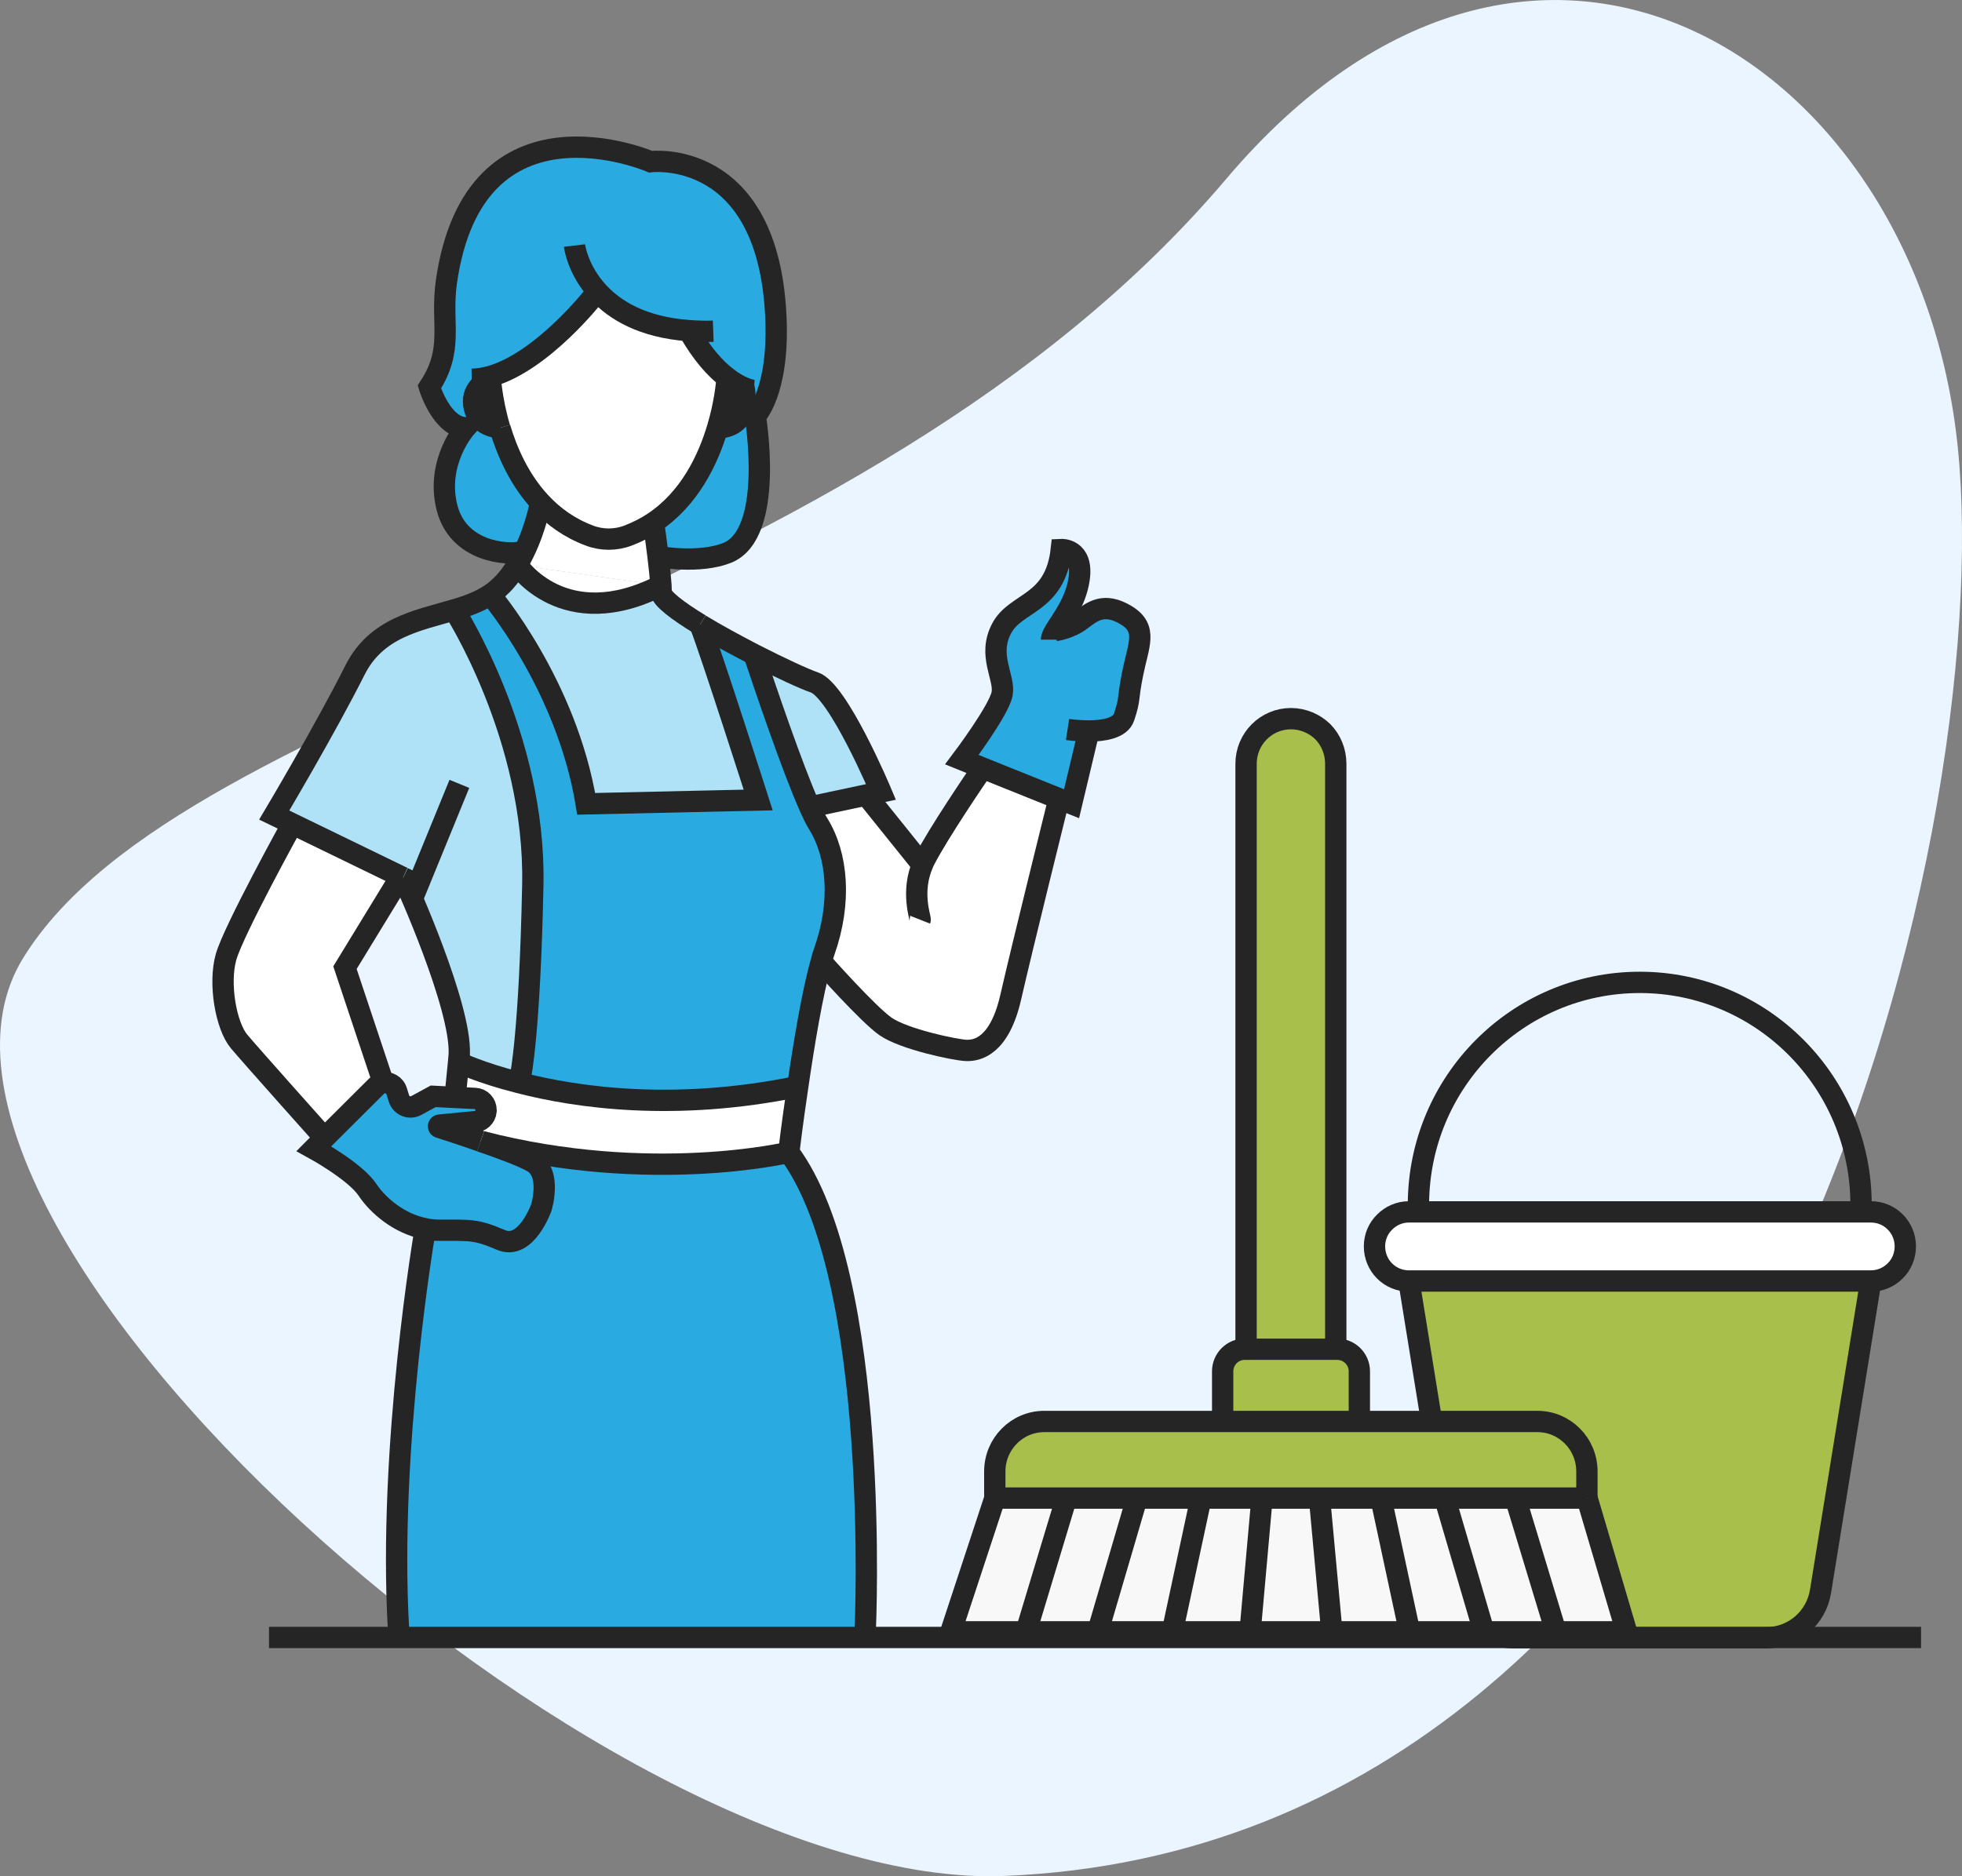 <svg width="92" height="88" viewBox="0 0 92 88" fill="none" xmlns="http://www.w3.org/2000/svg">
<rect x="0" y="0" width="92" height="88" fill="#808080" stroke="none"/>
<g clip-path="url(#clip0)">
<path d="M57.506 8.383C71.932 -8.648 89.93 2.67 91.802 20.974C93.675 39.279 82.585 86.528 47.108 87.986C28.273 88.758 -6.592 57.351 1.087 44.931C8.766 32.51 40.21 28.799 57.506 8.383Z" fill="#EAF5FF"/>
<path d="M87.271 56.84H87.728C88.617 56.84 89.337 57.564 89.337 58.458C89.337 58.908 89.158 59.32 88.862 59.609C88.575 59.902 88.17 60.087 87.728 60.087H76.896H66.065C65.166 60.087 64.451 59.362 64.451 58.463C64.451 58.013 64.63 57.611 64.927 57.322C65.218 57.029 65.618 56.844 66.07 56.844H66.526H76.901H87.271V56.84Z" fill="white"/>
<path d="M87.728 60.082L85.371 74.637C85.168 75.892 84.091 76.815 82.825 76.815H76.901H70.968C69.702 76.815 68.625 75.897 68.422 74.637L66.07 60.082H76.901H87.728Z" fill="#A9BF4B"/>
<path d="M87.728 60.082H76.896H66.065C65.166 60.082 64.451 59.358 64.451 58.458C64.451 58.009 64.63 57.606 64.927 57.318C65.218 57.024 65.618 56.84 66.07 56.84H66.526H76.901H87.276H87.732C88.622 56.84 89.342 57.564 89.342 58.458C89.342 58.908 89.163 59.32 88.866 59.609C88.575 59.902 88.165 60.082 87.728 60.082Z" stroke="#252525" stroke-miterlimit="10"/>
<path d="M66.065 60.082L68.418 74.637C68.62 75.892 69.698 76.815 70.963 76.815H76.897H82.82C84.086 76.815 85.163 75.897 85.366 74.637L87.723 60.082" stroke="#252525" stroke-miterlimit="10"/>
<path d="M66.522 56.873C66.522 56.863 66.522 56.849 66.522 56.84C66.512 56.731 66.512 56.627 66.512 56.518C66.512 50.748 71.156 46.076 76.892 46.076C82.623 46.076 87.267 50.748 87.267 56.518C87.267 56.627 87.267 56.731 87.267 56.84C87.267 56.849 87.267 56.863 87.267 56.873" stroke="#252525" stroke-miterlimit="10"/>
<path d="M53.314 70.264L51.474 76.535H48.11L49.988 70.311V70.264H53.314Z" fill="#F8F8F8"/>
<path d="M56.316 70.264L54.971 76.535H51.474L53.314 70.264H56.316Z" fill="#F8F8F8"/>
<path d="M59.177 70.264L58.617 76.535H54.97L56.316 70.264H59.177Z" fill="#F8F8F8"/>
<path d="M61.873 70.264L62.452 76.535H58.617L59.177 70.264H61.873Z" fill="#F8F8F8"/>
<path d="M64.752 70.264L66.098 76.535H62.452L61.873 70.264H64.752Z" fill="#F8F8F8"/>
<path d="M67.745 70.264L69.585 76.535H66.098L64.752 70.264H67.745Z" fill="#F8F8F8"/>
<path d="M71.072 70.311L72.958 76.535H69.585L67.745 70.264H71.072V70.311Z" fill="#F8F8F8"/>
<path d="M74.417 70.264L76.271 76.535H72.958L71.071 70.311V70.264H74.417Z" fill="#F8F8F8"/>
<path d="M49.988 70.264V70.311L48.11 76.535H44.586L46.652 70.264H49.988Z" fill="#F8F8F8"/>
<path d="M72.093 66.671H63.736V64.318C63.736 63.746 63.27 63.282 62.696 63.282H62.63V35.828C62.63 35.245 62.405 34.711 62.023 34.322C61.633 33.949 61.106 33.712 60.527 33.712C59.37 33.712 58.424 34.654 58.424 35.828V63.282H58.358C57.789 63.282 57.328 63.75 57.328 64.318V66.671H48.971C47.692 66.671 46.652 67.717 46.652 69.014V70.264H49.988H53.314H56.316H59.177H61.878H64.757H67.75H71.076H74.422V69.014C74.417 67.722 73.372 66.671 72.093 66.671Z" fill="#A9BF4B"/>
<path d="M58.429 63.277V35.823C58.429 34.649 59.374 33.707 60.532 33.707C61.111 33.707 61.642 33.944 62.028 34.318C62.409 34.711 62.635 35.241 62.635 35.823V63.277" stroke="#252525" stroke-miterlimit="10"/>
<path d="M63.741 66.671V64.318C63.741 63.746 63.275 63.282 62.701 63.282H62.635H58.429H58.363C57.793 63.282 57.332 63.75 57.332 64.318V66.671" stroke="#252525" stroke-miterlimit="10"/>
<path d="M74.417 70.264H71.072H67.745H64.752H61.873H59.172H56.311H53.309H49.983H46.647V69.014C46.647 67.717 47.687 66.671 48.967 66.671H57.323H63.736H72.093C73.372 66.671 74.412 67.717 74.412 69.014V70.264H74.417Z" stroke="#252525" stroke-miterlimit="10"/>
<path d="M46.652 70.264L44.586 76.535H48.11H51.474H54.97H58.617H62.452H66.098H69.585H72.958H76.271L74.417 70.264" stroke="#252525" stroke-miterlimit="10"/>
<path d="M49.988 70.311L48.11 76.535L48.092 76.583" stroke="#252525" stroke-miterlimit="10"/>
<path d="M53.314 70.264L51.474 76.535" stroke="#252525" stroke-miterlimit="10"/>
<path d="M56.316 70.264L54.97 76.535" stroke="#252525" stroke-miterlimit="10"/>
<path d="M59.177 70.264L58.617 76.535" stroke="#252525" stroke-miterlimit="10"/>
<path d="M71.071 70.311L72.958 76.535L72.968 76.583" stroke="#252525" stroke-miterlimit="10"/>
<path d="M67.745 70.264L69.585 76.535" stroke="#252525" stroke-miterlimit="10"/>
<path d="M64.752 70.264L66.098 76.535" stroke="#252525" stroke-miterlimit="10"/>
<path d="M61.873 70.264L62.452 76.535" stroke="#252525" stroke-miterlimit="10"/>
<path d="M20.58 57.706C22.062 57.706 22.326 57.658 23.493 58.16C24.669 58.667 25.384 56.65 25.384 56.65C25.384 56.65 25.883 55.05 24.998 54.515C24.584 54.269 23.559 53.881 22.571 53.54C30.485 55.59 36.973 54.047 36.973 54.047C41.321 59.869 40.559 76.46 40.559 76.46H18.68C18.176 67.802 19.931 57.635 19.931 57.635C20.148 57.682 20.364 57.706 20.58 57.706Z" fill="#29ABE2"/>
<path d="M49.484 29.575C49.484 29.575 50.171 29.475 50.698 29.068C51.225 28.666 51.776 28.23 52.801 28.855C53.827 29.48 53.375 30.252 53.112 31.572C52.848 32.893 53.013 32.704 52.702 33.636C52.528 34.161 51.728 34.275 51.056 34.285L50.242 37.702L49.672 37.475L46.068 36.026L45.099 35.634C45.099 35.634 46.844 33.319 46.986 32.543C47.127 31.766 46.289 30.753 46.962 29.48C47.635 28.207 49.475 28.377 49.762 25.779C49.762 25.779 50.811 25.726 50.594 27.17C50.439 28.249 49.799 29.049 49.484 29.575Z" fill="#29ABE2"/>
<path d="M22.241 52.617L20.618 52.773C20.59 52.778 20.571 52.797 20.566 52.826C20.566 52.854 20.576 52.878 20.609 52.882C20.994 53.005 21.752 53.252 22.542 53.531C22.552 53.536 22.571 53.536 22.585 53.54C23.573 53.881 24.599 54.269 25.013 54.515C25.897 55.05 25.398 56.65 25.398 56.65C25.398 56.65 24.683 58.671 23.507 58.16C22.335 57.658 22.072 57.706 20.594 57.706C20.378 57.706 20.157 57.682 19.95 57.635C18.745 57.403 17.734 56.546 17.249 55.808C16.675 54.941 14.736 53.881 14.736 53.881L15.249 53.365L17.672 50.951C17.757 50.866 17.861 50.814 17.964 50.795C18.242 50.743 18.538 50.894 18.623 51.197L18.722 51.514C18.825 51.865 19.221 52.03 19.541 51.855L20.331 51.424L21.352 51.477L22.293 51.524C22.589 51.533 22.811 51.779 22.811 52.073C22.811 52.082 22.811 52.101 22.811 52.115C22.773 52.404 22.528 52.627 22.241 52.617Z" fill="#29ABE2"/>
<path d="M18.769 41.096L18.689 41.271L16.176 45.385L17.936 50.667L17.945 50.8C17.842 50.819 17.738 50.871 17.654 50.956L15.231 53.37L15.042 53.181C15.042 53.181 11.819 49.574 11.212 48.854C10.601 48.135 10.243 46.147 10.601 44.883C10.963 43.619 13.711 38.644 13.711 38.644L18.769 41.096Z" fill="white"/>
<path d="M43.278 40.504C43.302 40.443 43.33 40.381 43.363 40.32C44.012 39.061 45.748 36.509 46.078 36.026L49.682 37.475L49.63 37.607C49.63 37.607 47.931 44.457 47.404 46.767C46.877 49.077 45.828 49.294 45.301 49.266C44.779 49.242 42.389 48.74 41.528 48.139C40.695 47.552 38.644 45.242 38.517 45.096C38.563 44.921 38.611 44.76 38.658 44.622C39.472 42.312 39.283 40.102 38.371 38.639C38.258 38.455 38.126 38.19 37.975 37.854L40.624 37.29V37.295L43.146 40.438L43.278 40.504Z" fill="white"/>
<path d="M28.061 13.713C28.838 14.551 30.127 15.341 32.291 15.502C32.927 16.633 33.566 17.31 34.093 17.713V17.717C34.075 17.973 33.99 18.92 33.647 20.065C33.204 21.556 32.339 23.383 30.645 24.51C30.287 24.747 29.892 24.95 29.459 25.116C28.875 25.343 28.212 25.343 27.629 25.116C26.692 24.766 25.944 24.216 25.347 23.573C24.354 22.512 23.775 21.187 23.441 20.065C23.441 20.065 23.441 20.065 23.436 20.065C23.041 18.721 22.989 17.651 22.989 17.651C25.455 16.96 27.887 13.817 27.887 13.817L28.061 13.713Z" fill="white"/>
<path d="M24.556 25.93C25.14 24.747 25.342 23.578 25.342 23.578C25.939 24.216 26.692 24.766 27.624 25.121C28.207 25.348 28.871 25.348 29.454 25.121C29.892 24.955 30.287 24.751 30.64 24.515C30.682 24.803 30.776 25.466 30.856 26.138C30.913 26.616 30.965 27.104 30.988 27.459L24.246 26.503C24.368 26.313 24.467 26.119 24.556 25.93Z" fill="white"/>
<path d="M18.905 41.167C18.905 41.162 18.905 41.162 18.905 41.162L18.769 41.101L13.711 38.644L12.864 38.232C12.864 38.232 15.254 34.214 16.642 31.449C17.654 29.423 19.602 29.116 21.296 28.609C21.296 28.609 25.125 34.55 24.984 41.503C24.843 48.452 24.41 50.473 24.41 50.473L24.33 50.781C22.519 50.317 21.507 49.829 21.507 49.829L21.54 49.465C21.644 47.197 19.023 41.408 18.905 41.167Z" fill="#AFE1F7"/>
<path d="M32.828 29.295C33.369 30.673 35.552 37.517 35.552 37.517L27.488 37.697C26.556 32.069 22.985 27.885 22.985 27.885C23.512 27.539 23.926 27.038 24.25 26.493C24.25 26.493 26.424 29.783 30.993 27.449C30.997 27.573 31.002 27.677 31.002 27.762C31.002 28.06 31.779 28.647 32.828 29.286V29.295Z" fill="#AFE1F7"/>
<path d="M41.306 37.144L40.62 37.286L37.971 37.849C37.138 35.984 35.853 32.169 35.359 30.692C36.611 31.331 37.745 31.856 38.178 31.998C39.302 32.358 41.306 37.144 41.306 37.144Z" fill="#AFE1F7"/>
<path d="M21.507 49.825C21.507 49.825 22.519 50.317 24.33 50.776C27.073 51.486 31.666 52.139 37.406 50.961C37.147 52.688 36.987 54.047 36.987 54.047C36.987 54.047 30.499 55.59 22.585 53.54C22.575 53.536 22.557 53.536 22.543 53.531C21.752 53.252 20.994 53.005 20.609 52.882C20.58 52.878 20.566 52.854 20.566 52.826C20.571 52.797 20.59 52.778 20.618 52.773L22.241 52.617C22.528 52.627 22.773 52.404 22.797 52.116C22.797 52.106 22.797 52.087 22.797 52.073C22.797 51.779 22.58 51.538 22.279 51.524L21.338 51.477L21.507 49.825Z" fill="white"/>
<path d="M38.507 45.096C38.093 46.525 37.688 48.982 37.401 50.961C31.666 52.139 27.069 51.486 24.326 50.776L24.406 50.468C24.406 50.468 24.834 48.447 24.98 41.498C25.121 34.545 21.291 28.604 21.291 28.604C21.912 28.424 22.495 28.212 22.985 27.885C22.985 27.885 26.561 32.069 27.488 37.697L35.552 37.517C35.552 37.517 33.364 30.673 32.828 29.296C33.59 29.759 34.503 30.252 35.359 30.697C35.853 32.173 37.138 35.989 37.971 37.854C38.121 38.19 38.253 38.455 38.366 38.639C39.279 40.107 39.467 42.317 38.653 44.622C38.601 44.76 38.554 44.925 38.507 45.096Z" fill="#29ABE2"/>
<path d="M30.965 26.119L30.861 26.129C30.781 25.461 30.682 24.794 30.645 24.505C32.339 23.379 33.204 21.552 33.647 20.061C34.272 20.041 34.597 19.767 34.766 19.431L35.416 19.511C35.416 19.511 36.347 25.035 34.089 25.93C32.795 26.446 30.965 26.119 30.965 26.119Z" fill="#29ABE2"/>
<path d="M33.647 20.07C33.99 18.92 34.075 17.973 34.094 17.722C34.409 17.959 34.686 18.101 34.889 18.191C34.889 18.191 35.044 18.896 34.762 19.445C34.597 19.772 34.268 20.051 33.647 20.07Z" fill="white"/>
<path d="M30.993 27.454C26.429 29.788 24.25 26.498 24.25 26.498L30.993 27.454Z" fill="white"/>
<path d="M20.947 23.776C20.425 21.646 21.827 20.061 21.827 20.061C20.698 20.027 20.129 18.148 20.129 18.148C21.3 16.364 20.656 15.19 20.924 13.244C22.232 4.009 30.499 7.583 30.499 7.583C30.499 7.583 36.051 6.882 36.38 14.939C36.521 18.437 35.411 19.516 35.411 19.516L34.762 19.436C35.044 18.887 34.889 18.181 34.889 18.181C34.682 18.096 34.409 17.949 34.094 17.713V17.708C33.567 17.306 32.931 16.629 32.291 15.497C30.127 15.336 28.838 14.546 28.062 13.708L27.883 13.817C27.883 13.817 25.45 16.955 22.985 17.651C22.985 17.651 23.036 18.721 23.432 20.065C23.436 20.065 23.436 20.065 23.436 20.065C23.77 21.192 24.349 22.512 25.342 23.573C25.342 23.573 25.14 24.742 24.556 25.925L24.457 25.878C23.794 26.053 21.465 25.906 20.947 23.776Z" fill="#29ABE2"/>
<path d="M24.462 25.883C23.799 26.048 21.47 25.906 20.952 23.776C20.43 21.646 21.832 20.061 21.832 20.061C20.703 20.027 20.133 18.148 20.133 18.148C21.305 16.364 20.66 15.19 20.928 13.244C22.237 4.009 30.503 7.583 30.503 7.583C30.503 7.583 36.056 6.882 36.385 14.939C36.526 18.437 35.416 19.516 35.416 19.516C35.416 19.516 36.347 25.04 34.089 25.935C32.8 26.441 30.969 26.119 30.969 26.119" stroke="#252525" stroke-miterlimit="10"/>
<path d="M27.887 13.822C27.887 13.822 25.455 16.96 22.989 17.656C22.702 17.736 22.406 17.784 22.119 17.788" stroke="#252525" stroke-miterlimit="10"/>
<path d="M23.432 20.07C23.036 18.726 22.985 17.656 22.985 17.656" stroke="#252525" stroke-miterlimit="10"/>
<path d="M34.093 17.717C34.075 17.973 33.99 18.92 33.647 20.065C33.204 21.556 32.339 23.383 30.645 24.51C30.287 24.747 29.892 24.95 29.459 25.116C28.875 25.343 28.212 25.343 27.629 25.116C26.692 24.765 25.944 24.216 25.347 23.573C24.354 22.512 23.775 21.187 23.441 20.065" stroke="#252525" stroke-miterlimit="10"/>
<path d="M34.098 17.656C34.098 17.656 34.098 17.675 34.094 17.713" stroke="#252525" stroke-miterlimit="10"/>
<path d="M26.937 11.517C26.937 11.517 27.073 12.653 28.062 13.718C28.838 14.555 30.127 15.346 32.291 15.507C32.654 15.535 33.035 15.55 33.444 15.535" stroke="#252525" stroke-miterlimit="10"/>
<path d="M35.355 18.319C35.355 18.319 35.18 18.309 34.889 18.186C34.682 18.101 34.409 17.954 34.093 17.717V17.713C33.566 17.31 32.931 16.633 32.291 15.502" stroke="#252525" stroke-miterlimit="10"/>
<path d="M22.82 17.874C22.82 17.874 22.015 18.243 22.246 19.147C22.458 20.008 23.352 20.061 23.432 20.065C23.436 20.065 23.436 20.065 23.436 20.065" stroke="#252525" stroke-miterlimit="10"/>
<path d="M34.889 18.186C34.889 18.186 35.044 18.891 34.762 19.44C34.597 19.776 34.268 20.051 33.642 20.07" stroke="#252525" stroke-miterlimit="10"/>
<path d="M18.905 41.167L19.602 41.503L21.54 36.765" stroke="#252525" stroke-miterlimit="10"/>
<path d="M25.342 23.578C25.342 23.578 25.14 24.747 24.556 25.93C24.462 26.119 24.368 26.309 24.25 26.493C23.926 27.038 23.512 27.539 22.985 27.885C22.495 28.212 21.912 28.429 21.291 28.604C19.597 29.111 17.649 29.419 16.637 31.445C15.249 34.209 12.859 38.228 12.859 38.228L13.706 38.639L18.764 41.096L18.901 41.158" stroke="#252525" stroke-miterlimit="10"/>
<path d="M21.338 51.495V51.477L21.503 49.82L21.535 49.455C21.639 47.193 19.018 41.404 18.901 41.162C18.901 41.157 18.901 41.157 18.901 41.157" stroke="#252525" stroke-miterlimit="10"/>
<path d="M13.711 38.639C13.711 38.639 10.963 43.614 10.601 44.878C10.243 46.142 10.601 48.125 11.212 48.849C11.819 49.569 15.042 53.176 15.042 53.176" stroke="#252525" stroke-miterlimit="10"/>
<path d="M18.689 41.271L16.176 45.385L17.936 50.667" stroke="#252525" stroke-miterlimit="10"/>
<path d="M22.538 53.526C21.747 53.247 20.99 53.001 20.604 52.878C20.576 52.873 20.561 52.849 20.561 52.821C20.566 52.792 20.585 52.773 20.613 52.769L22.237 52.612C22.524 52.622 22.768 52.4 22.792 52.111C22.792 52.101 22.792 52.082 22.792 52.068C22.792 51.775 22.575 51.533 22.274 51.519L21.333 51.472L20.312 51.42L19.522 51.85C19.202 52.026 18.806 51.86 18.703 51.51L18.604 51.193C18.52 50.885 18.218 50.738 17.945 50.79C17.842 50.809 17.738 50.861 17.654 50.946L15.231 53.36L14.718 53.876C14.718 53.876 16.656 54.937 17.23 55.803C17.72 56.541 18.727 57.403 19.931 57.63C20.138 57.677 20.355 57.701 20.576 57.701C22.058 57.701 22.321 57.654 23.488 58.155C24.664 58.662 25.38 56.645 25.38 56.645C25.38 56.645 25.878 55.045 24.994 54.511C24.58 54.264 23.554 53.876 22.566 53.536" stroke="#252525" stroke-miterlimit="10"/>
<path d="M18.689 76.465C18.185 67.807 19.941 57.639 19.941 57.639" stroke="#252525" stroke-miterlimit="10"/>
<path d="M35.359 30.697C35.853 32.173 37.138 35.989 37.971 37.854C38.121 38.19 38.253 38.455 38.366 38.639C39.279 40.107 39.467 42.317 38.653 44.623C38.601 44.76 38.554 44.921 38.512 45.096C38.098 46.525 37.693 48.982 37.406 50.961C37.147 52.688 36.987 54.047 36.987 54.047C41.335 59.869 40.572 76.46 40.572 76.46" stroke="#252525" stroke-miterlimit="10"/>
<path d="M32.828 29.296C33.59 29.759 34.503 30.252 35.359 30.697C36.611 31.336 37.745 31.861 38.178 32.003C39.302 32.363 41.311 37.144 41.311 37.144L40.624 37.286L37.975 37.849" stroke="#252525" stroke-miterlimit="10"/>
<path d="M30.621 24.354C30.621 24.354 30.626 24.411 30.645 24.51C30.687 24.799 30.781 25.461 30.861 26.134C30.918 26.612 30.969 27.099 30.993 27.454C30.997 27.577 31.002 27.681 31.002 27.767C31.002 28.065 31.779 28.652 32.828 29.291" stroke="#252525" stroke-miterlimit="10"/>
<path d="M21.296 28.609C21.296 28.609 25.126 34.55 24.984 41.503C24.843 48.452 24.41 50.473 24.41 50.473" stroke="#252525" stroke-miterlimit="10"/>
<path d="M22.985 27.89C22.985 27.89 26.561 32.074 27.488 37.702L35.552 37.522C35.552 37.522 33.364 30.678 32.828 29.3V29.296" stroke="#252525" stroke-miterlimit="10"/>
<path d="M21.507 49.825C21.507 49.825 22.519 50.317 24.33 50.776C27.073 51.486 31.666 52.139 37.406 50.961" stroke="#252525" stroke-miterlimit="10"/>
<path d="M36.983 54.047C36.983 54.047 30.494 55.59 22.58 53.54C22.571 53.536 22.552 53.536 22.538 53.531" stroke="#252525" stroke-miterlimit="10"/>
<path d="M40.62 37.295L43.146 40.438" stroke="#252525" stroke-miterlimit="10"/>
<path d="M38.502 45.091C38.502 45.091 38.502 45.091 38.507 45.096C38.634 45.238 40.685 47.548 41.518 48.139C42.379 48.741 44.77 49.242 45.292 49.266C45.819 49.294 46.868 49.077 47.395 46.767C47.922 44.457 49.621 37.608 49.621 37.608" stroke="#252525" stroke-miterlimit="10"/>
<path d="M43.146 43.136C43.174 43.065 42.694 41.83 43.278 40.504C43.301 40.443 43.33 40.381 43.363 40.32C44.012 39.061 45.748 36.509 46.078 36.026C46.12 35.974 46.134 35.946 46.134 35.946" stroke="#252525" stroke-miterlimit="10"/>
<path d="M51.107 34.09L51.06 34.28L50.246 37.697L49.677 37.47L46.073 36.022L45.104 35.629C45.104 35.629 46.849 33.314 46.99 32.538C47.132 31.762 46.294 30.749 46.967 29.475C47.64 28.202 49.479 28.372 49.766 25.774C49.766 25.774 50.816 25.722 50.599 27.165C50.439 28.249 49.795 29.045 49.479 29.57C49.376 29.745 49.305 29.887 49.305 30.001" stroke="#252525" stroke-miterlimit="10"/>
<path d="M50.058 34.214C50.058 34.214 50.519 34.285 51.06 34.285C51.733 34.28 52.533 34.161 52.707 33.636C53.018 32.699 52.848 32.893 53.116 31.572C53.38 30.252 53.832 29.475 52.806 28.855C51.78 28.235 51.23 28.666 50.703 29.068C50.176 29.48 49.489 29.575 49.489 29.575" stroke="#252525" stroke-miterlimit="10"/>
<path d="M24.255 26.498C24.255 26.498 26.429 29.788 30.998 27.454" stroke="#252525" stroke-miterlimit="10"/>
<path d="M12.614 76.801H90.08" stroke="#252525" stroke-miterlimit="10"/>
</g>
<defs>
<clipPath id="clip0">
<rect width="92" height="88" fill="white"/>
</clipPath>
</defs>
</svg>
